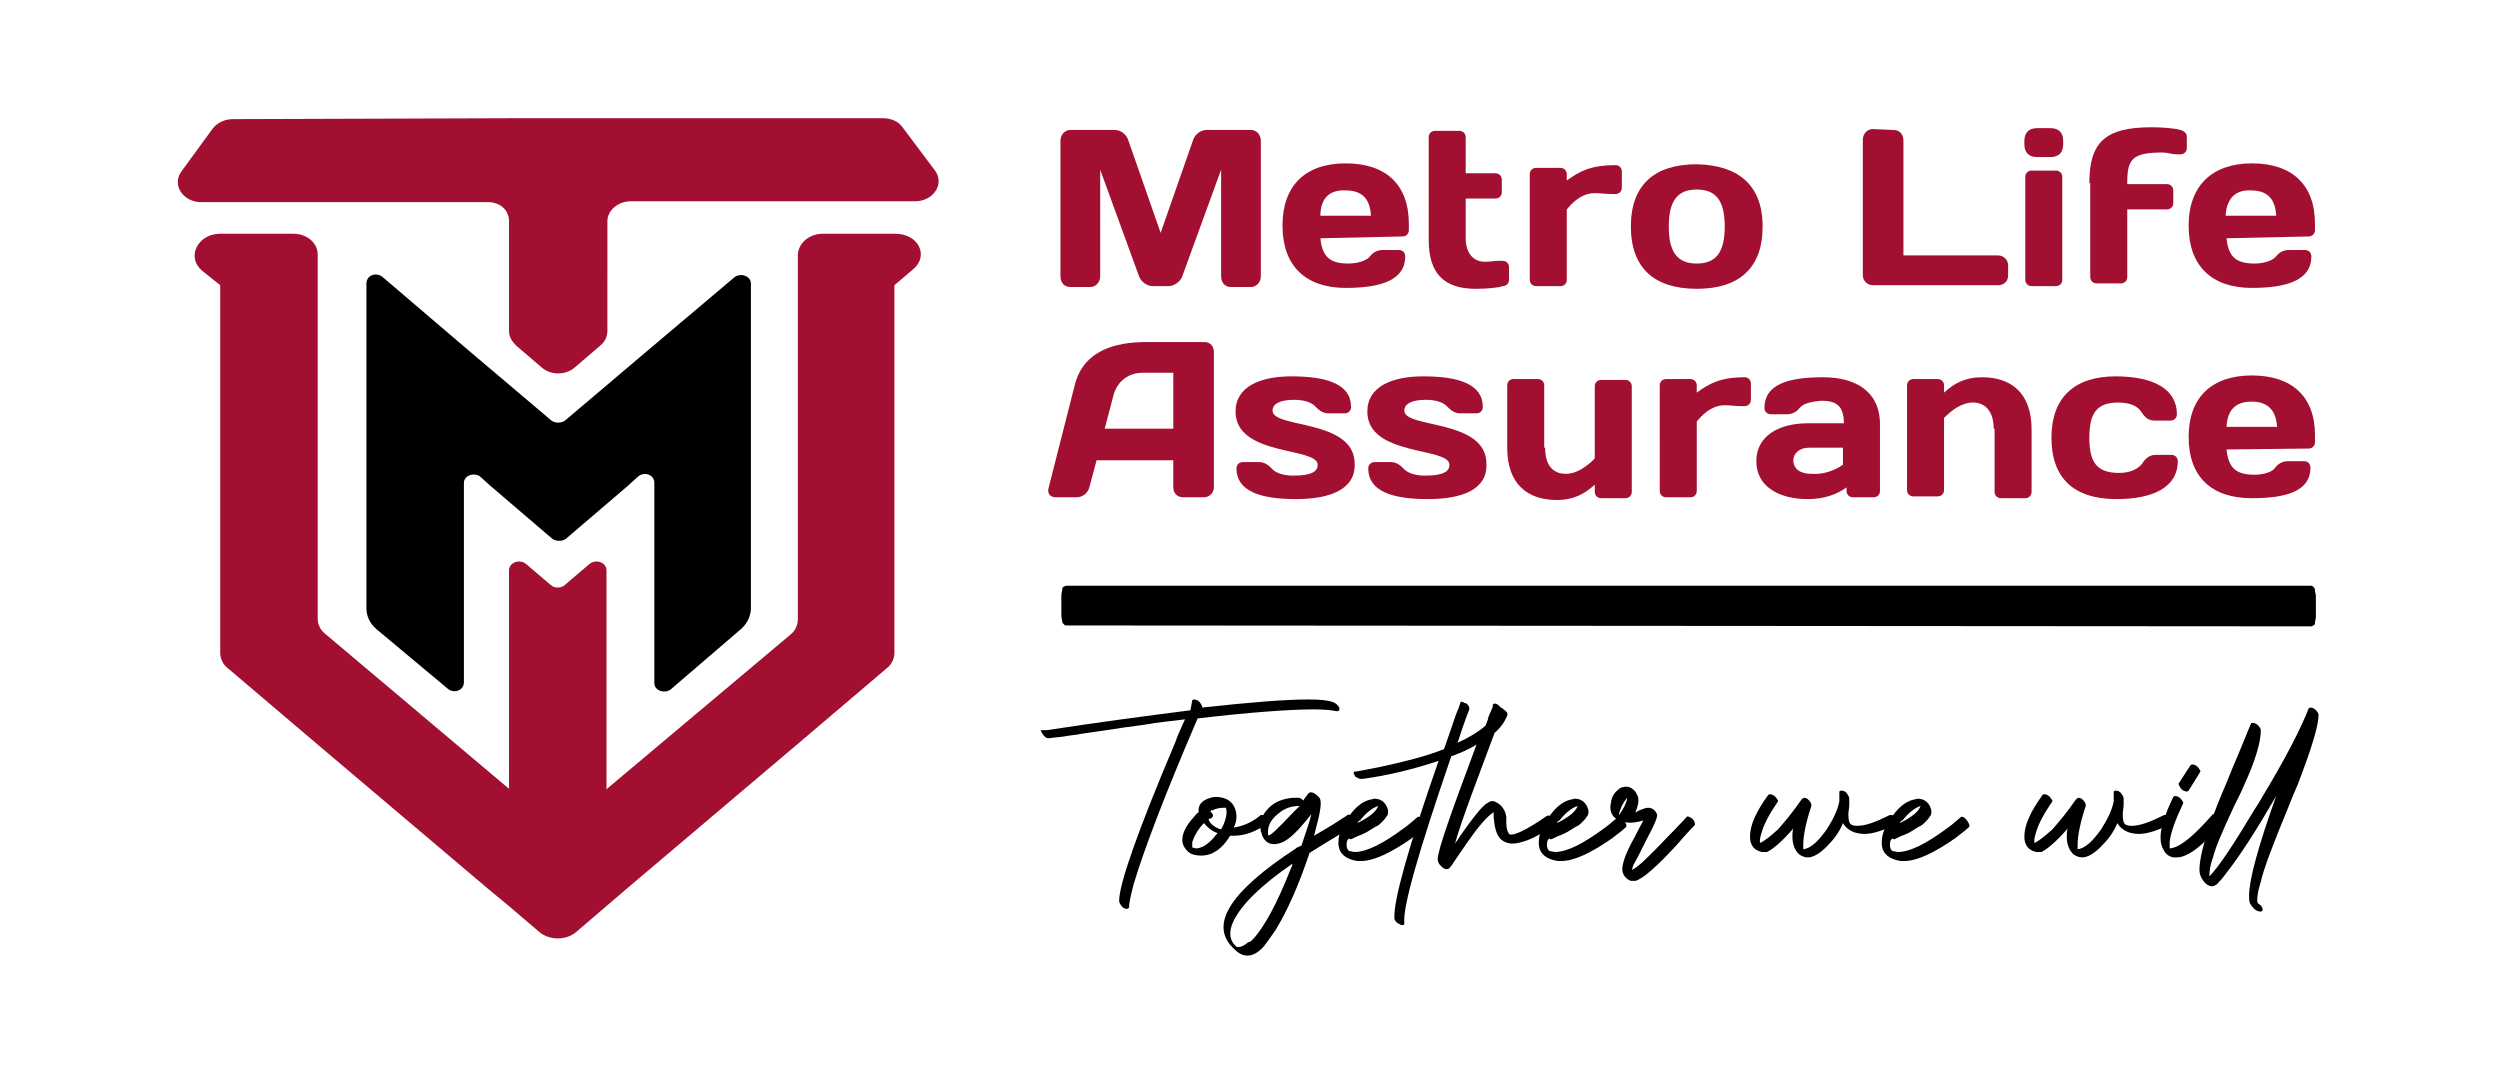 <?xml version="1.0" encoding="utf-8"?>
<!-- Generator: Adobe Illustrator 21.0.0, SVG Export Plug-In . SVG Version: 6.00 Build 0)  -->
<svg version="1.1" id="Layer_1" xmlns="http://www.w3.org/2000/svg" xmlns:xlink="http://www.w3.org/1999/xlink" x="0px" y="0px"
	 viewBox="0 0 277 119.5" style="enable-background:new 0 0 277 119.5;" xml:space="preserve">
<style type="text/css">
	.st0{clip-path:url(#SVGID_2_);fill:#A20F30;}
	.st1{clip-path:url(#SVGID_4_);}
	.st2{clip-path:url(#SVGID_6_);fill:#A20F30;}
	.st3{clip-path:url(#SVGID_8_);fill:#A20F30;}
	.st4{clip-path:url(#SVGID_10_);fill:#A20F30;}
	.st5{clip-path:url(#SVGID_12_);fill:#A20F30;}
	.st6{clip-path:url(#SVGID_14_);fill:#A20F30;}
	.st7{clip-path:url(#SVGID_16_);fill:#A20F30;}
	.st8{clip-path:url(#SVGID_18_);fill:#A20F30;}
	.st9{clip-path:url(#SVGID_20_);fill:#A20F30;}
	.st10{clip-path:url(#SVGID_22_);fill:#A20F30;}
	.st11{clip-path:url(#SVGID_24_);fill:#A20F30;}
	.st12{clip-path:url(#SVGID_26_);fill:#A20F30;}
	.st13{clip-path:url(#SVGID_28_);fill:#A20F30;}
	.st14{clip-path:url(#SVGID_30_);fill:#A20F30;}
	.st15{clip-path:url(#SVGID_32_);fill:#A20F30;}
	.st16{clip-path:url(#SVGID_34_);fill:#A20F30;}
	.st17{clip-path:url(#SVGID_36_);fill:#A20F30;}
	.st18{clip-path:url(#SVGID_38_);fill:#A20F30;}
	.st19{clip-path:url(#SVGID_40_);fill:#A20F30;}
	.st20{clip-path:url(#SVGID_42_);fill:#A20F30;}
	.st21{clip-path:url(#SVGID_44_);fill:#A20F30;}
	.st22{clip-path:url(#SVGID_46_);}
	.st23{clip-path:url(#SVGID_48_);}
	.st24{clip-path:url(#SVGID_50_);}
	.st25{clip-path:url(#SVGID_52_);}
	.st26{clip-path:url(#SVGID_54_);}
	.st27{clip-path:url(#SVGID_56_);}
	.st28{clip-path:url(#SVGID_58_);}
	.st29{clip-path:url(#SVGID_60_);}
	.st30{clip-path:url(#SVGID_62_);}
	.st31{clip-path:url(#SVGID_64_);}
	.st32{clip-path:url(#SVGID_66_);}
	.st33{clip-path:url(#SVGID_68_);}
	.st34{clip-path:url(#SVGID_70_);}
</style>
<g>
	<g>
		<defs>
			<rect id="SVGID_1_" width="277" height="119.5"/>
		</defs>
		<clipPath id="SVGID_2_">
			<use xlink:href="#SVGID_1_"  style="overflow:visible;"/>
		</clipPath>
		<path class="st0" d="M56.4,63.2v24.2c0,0.3,0.1,0.5,0.3,0.7l4.3,3.6c0.4,0.4,1.2,0.4,1.6,0l4.3-3.6c0.2-0.2,0.3-0.4,0.3-0.7V63.2
			c0-0.9-1.2-1.3-1.9-0.7l-2.7,2.3c-0.4,0.4-1.2,0.4-1.6,0l-2.7-2.3C57.6,61.9,56.4,62.3,56.4,63.2"/>
	</g>
	<g>
		<defs>
			<rect id="SVGID_3_" width="277" height="119.5"/>
		</defs>
		<clipPath id="SVGID_4_">
			<use xlink:href="#SVGID_3_"  style="overflow:visible;"/>
		</clipPath>
		<path class="st1" d="M82.1,69.7c0.7-0.6,1.1-1.5,1.1-2.3V42.2V31.4c0-0.8-1.1-1.2-1.8-0.7l-9,7.6l-9.8,8.3c-0.4,0.3-1.1,0.3-1.5,0
			l-9.8-8.3l-8.9-7.6c-0.7-0.6-1.8-0.2-1.8,0.7v10.8v25.2c0,0.9,0.4,1.7,1.1,2.3l7.9,6.6c0.7,0.6,1.8,0.2,1.8-0.7V53.5
			c0-0.8,1.1-1.2,1.8-0.7l1.1,1l6.9,5.9c0.4,0.3,1.1,0.3,1.5,0l6.9-5.9l1.1-1c0.7-0.6,1.8-0.2,1.8,0.7v22.2c0,0.8,1.1,1.2,1.8,0.7
			L82.1,69.7z"/>
	</g>
	<g>
		<defs>
			<rect id="SVGID_5_" width="277" height="119.5"/>
		</defs>
		<clipPath id="SVGID_6_">
			<use xlink:href="#SVGID_5_"  style="overflow:visible;"/>
		</clipPath>
		<path class="st2" d="M99.2,25.9h-8c-1.6,0-2.8,1.1-2.8,2.4v40.3c0,0.7-0.3,1.3-0.8,1.7L63.8,90.3c-1.1,1-2.9,1-4,0l-3.4-2.9
			L36,70.2c-0.5-0.4-0.8-1-0.8-1.7V32.7v-4.5c0-1.3-1.2-2.3-2.7-2.3h-0.3h-7.8c-2.5,0-3.8,2.6-2,4.1l2,1.6h0v1.1v27.6v12
			c0,0.7,0.3,1.3,0.8,1.7l10,8.5l18.9,16l2.3,1.9l3.4,2.9c1.1,0.9,2.9,0.9,4,0l5.6-4.8l18.9-16l10-8.5c0.5-0.4,0.8-1,0.8-1.7v-12
			V31.6l0,0l2-1.7C103,28.4,101.8,25.9,99.2,25.9z"/>
	</g>
	<g>
		<defs>
			<rect id="SVGID_7_" width="277" height="119.5"/>
		</defs>
		<clipPath id="SVGID_8_">
			<use xlink:href="#SVGID_7_"  style="overflow:visible;"/>
		</clipPath>
		<path class="st3" d="M56.4,24.5v12.2c0,0.6,0.3,1.1,0.8,1.6l2.8,2.4c1,0.9,2.7,0.9,3.7,0l2.8-2.4c0.5-0.4,0.8-1,0.8-1.6V24.5
			c0-1.2,1.2-2.2,2.6-2.2h31.5c2,0,3.3-1.9,2.2-3.4l-3.6-4.8c-0.5-0.7-1.3-1-2.2-1H56.4l-30.6,0.1c-0.9,0-1.7,0.4-2.2,1l-3.5,4.8
			c-1.1,1.5,0.2,3.4,2.2,3.4h2.1h29.4C55.3,22.3,56.4,23.2,56.4,24.5"/>
	</g>
	<g>
		<defs>
			<rect id="SVGID_9_" width="277" height="119.5"/>
		</defs>
		<clipPath id="SVGID_10_">
			<use xlink:href="#SVGID_9_"  style="overflow:visible;"/>
		</clipPath>
		<path class="st4" d="M127.7,31.7c-0.6,0-1.3-0.5-1.5-1.1l-4.3-11.8v11.8c0,0.7-0.5,1.2-1.1,1.2h-2.2c-0.7,0-1.1-0.5-1.1-1.2v-15
			c0-0.7,0.5-1.2,1.1-1.2h4.9c0.7,0,1.3,0.5,1.5,1.1l3.6,10.3l3.6-10.3c0.2-0.6,0.8-1.1,1.5-1.1h4.9c0.6,0,1.1,0.5,1.1,1.2v15
			c0,0.7-0.5,1.2-1.1,1.2h-2.2c-0.7,0-1.1-0.5-1.1-1.2V18.8L131,30.6c-0.2,0.6-0.9,1.1-1.5,1.1H127.7z"/>
	</g>
	<g>
		<defs>
			<rect id="SVGID_11_" width="277" height="119.5"/>
		</defs>
		<clipPath id="SVGID_12_">
			<use xlink:href="#SVGID_11_"  style="overflow:visible;"/>
		</clipPath>
		<path class="st5" d="M146.3,26.4c0.2,2,1,2.8,3.1,2.8c1,0,2-0.3,2.4-0.8c0.3-0.4,0.8-0.7,1.4-0.7h1.8c0.4,0,0.7,0.3,0.7,0.7
			c0,2.6-2.6,3.5-6.6,3.5c-4.4,0-7-2.4-7-6.9s2.6-6.9,7-6.9s7,2.3,7,6.7v0.7c0,0.4-0.3,0.7-0.7,0.7L146.3,26.4L146.3,26.4z
			 M146.3,23.9h5.6c-0.1-1.9-1-2.8-2.8-2.8C147.3,21,146.3,22,146.3,23.9"/>
	</g>
	<g>
		<defs>
			<rect id="SVGID_13_" width="277" height="119.5"/>
		</defs>
		<clipPath id="SVGID_14_">
			<use xlink:href="#SVGID_13_"  style="overflow:visible;"/>
		</clipPath>
		<path class="st6" d="M163.5,32c-3.5,0-5.2-1.7-5.2-5.4V15.2c0-0.4,0.3-0.7,0.7-0.7h2.7c0.4,0,0.7,0.3,0.7,0.7v4h3.3
			c0.4,0,0.7,0.3,0.7,0.7v1.4c0,0.4-0.3,0.7-0.7,0.7h-3.3v4.4c0,1.7,0.9,2.6,2.1,2.6c0.7,0,1.1-0.1,1.6-0.1h0.4
			c0.4,0,0.7,0.3,0.7,0.7V31c0,0.4-0.3,0.7-0.7,0.7C166,31.9,164.6,32,163.5,32"/>
	</g>
	<g>
		<defs>
			<rect id="SVGID_15_" width="277" height="119.5"/>
		</defs>
		<clipPath id="SVGID_16_">
			<use xlink:href="#SVGID_15_"  style="overflow:visible;"/>
		</clipPath>
		<path class="st7" d="M179.7,20.8c0,0.4-0.3,0.7-0.7,0.7h-0.4c-0.6,0-1.2-0.1-1.9-0.1c-1.2,0-2.2,0.7-3.1,1.8V31
			c0,0.4-0.3,0.7-0.7,0.7h-2.7c-0.4,0-0.7-0.3-0.7-0.7V19.3c0-0.4,0.3-0.7,0.7-0.7h2.7c0.4,0,0.7,0.3,0.7,0.7V20
			c1.4-1,2.6-1.7,5.4-1.7c0.4,0,0.7,0.3,0.7,0.7V20.8z"/>
	</g>
	<g>
		<defs>
			<rect id="SVGID_17_" width="277" height="119.5"/>
		</defs>
		<clipPath id="SVGID_18_">
			<use xlink:href="#SVGID_17_"  style="overflow:visible;"/>
		</clipPath>
		<path class="st8" d="M195.3,25.1c0,4.6-2.6,6.9-7.3,6.9c-4.7,0-7.3-2.3-7.3-6.9c0-4.6,2.6-6.9,7.3-6.9
			C192.7,18.3,195.3,20.6,195.3,25.1 M191.1,25.1c0-2.9-1-4.1-3.1-4.1c-2.1,0-3.1,1.2-3.1,4.1c0,2.9,1,4.1,3.1,4.1
			C190.1,29.2,191.1,28,191.1,25.1"/>
	</g>
	<g>
		<defs>
			<rect id="SVGID_19_" width="277" height="119.5"/>
		</defs>
		<clipPath id="SVGID_20_">
			<use xlink:href="#SVGID_19_"  style="overflow:visible;"/>
		</clipPath>
		<path class="st9" d="M209.8,14.4c0.7,0,1.1,0.5,1.1,1.2v12.7h10.5c0.6,0,1.1,0.5,1.1,1.1v1.1c0,0.7-0.5,1.1-1.1,1.1h-13.9
			c-0.6,0-1.1-0.5-1.1-1.1v-15c0-0.7,0.5-1.2,1.1-1.2L209.8,14.4L209.8,14.4z"/>
	</g>
	<g>
		<defs>
			<rect id="SVGID_21_" width="277" height="119.5"/>
		</defs>
		<clipPath id="SVGID_22_">
			<use xlink:href="#SVGID_21_"  style="overflow:visible;"/>
		</clipPath>
		<path class="st10" d="M224.3,15.6c0-0.9,0.5-1.4,1.4-1.4h1.5c0.9,0,1.4,0.5,1.4,1.4V16c0,0.9-0.5,1.4-1.4,1.4h-1.5
			c-0.9,0-1.4-0.5-1.4-1.4V15.6z M225.1,31.7c-0.4,0-0.7-0.3-0.7-0.7V19.6c0-0.4,0.3-0.7,0.7-0.7h2.7c0.4,0,0.7,0.3,0.7,0.7V31
			c0,0.4-0.3,0.7-0.7,0.7L225.1,31.7L225.1,31.7z"/>
	</g>
	<g>
		<defs>
			<rect id="SVGID_23_" width="277" height="119.5"/>
		</defs>
		<clipPath id="SVGID_24_">
			<use xlink:href="#SVGID_23_"  style="overflow:visible;"/>
		</clipPath>
		<path class="st11" d="M231.5,20.3c0-4.5,1.7-6.2,6.9-6.2c1.1,0,2.5,0.1,3.2,0.3c0.4,0.1,0.7,0.4,0.7,0.7v1.3
			c0,0.4-0.3,0.7-0.7,0.7h-0.4c-0.6,0-1-0.2-1.6-0.2c-3.3,0-3.9,0.7-3.9,3.3v0.2h4.4c0.4,0,0.7,0.3,0.7,0.7v1.4
			c0,0.4-0.3,0.7-0.7,0.7h-4.4v7.5c0,0.4-0.3,0.7-0.7,0.7h-2.7c-0.4,0-0.7-0.3-0.7-0.7V20.3z"/>
	</g>
	<g>
		<defs>
			<rect id="SVGID_25_" width="277" height="119.5"/>
		</defs>
		<clipPath id="SVGID_26_">
			<use xlink:href="#SVGID_25_"  style="overflow:visible;"/>
		</clipPath>
		<path class="st12" d="M246.7,26.4c0.2,2,1,2.8,3.1,2.8c1,0,2-0.3,2.4-0.8c0.3-0.4,0.8-0.7,1.4-0.7h1.8c0.4,0,0.7,0.3,0.7,0.7
			c0,2.6-2.6,3.5-6.6,3.5c-4.4,0-7-2.4-7-6.9s2.7-6.9,7-6.9c4.4,0,7,2.3,7,6.7v0.7c0,0.4-0.3,0.7-0.7,0.7L246.7,26.4L246.7,26.4z
			 M246.6,23.9h5.6c-0.1-1.9-1-2.8-2.8-2.8C247.7,21,246.7,22,246.6,23.9"/>
	</g>
	<g>
		<defs>
			<rect id="SVGID_27_" width="277" height="119.5"/>
		</defs>
		<clipPath id="SVGID_28_">
			<use xlink:href="#SVGID_27_"  style="overflow:visible;"/>
		</clipPath>
		<path class="st13" d="M119.1,42.6c1-3.8,4.5-4.7,7.9-4.7h6.5c0.6,0,1,0.5,1,1.1v15c0,0.6-0.5,1.1-1.1,1.1h-2.3
			c-0.7,0-1.1-0.5-1.1-1.1v-3h-8.5l-0.8,3c-0.2,0.7-0.8,1.1-1.4,1.1h-2.3c-0.7,0-1-0.5-0.8-1.1L119.1,42.6z M122.4,47.5h7.6v-6.2
			h-3.4c-1.6,0-2.8,1-3.2,2.4L122.4,47.5z"/>
	</g>
	<g>
		<defs>
			<rect id="SVGID_29_" width="277" height="119.5"/>
		</defs>
		<clipPath id="SVGID_30_">
			<use xlink:href="#SVGID_29_"  style="overflow:visible;"/>
		</clipPath>
		<path class="st14" d="M143.6,55.3c-4,0-6.6-0.9-6.6-3.4c0-0.4,0.3-0.7,0.7-0.7h1.8c0.6,0,1,0.3,1.4,0.7c0.4,0.5,1.3,0.8,2.4,0.8
			c2.1,0,2.7-0.5,2.7-1.2c0-2-9.1-0.9-9.1-5.9c0-2.8,2.8-3.9,6.2-3.9c4,0,6.6,0.9,6.6,3.4c0,0.4-0.3,0.7-0.7,0.7h-1.8
			c-0.6,0-1-0.3-1.4-0.7c-0.4-0.5-1.3-0.8-2.4-0.8c-1.7,0-2.4,0.5-2.4,1.2c0,2,9.1,0.9,9.1,5.9C150.2,54.2,147.4,55.3,143.6,55.3"/>
	</g>
	<g>
		<defs>
			<rect id="SVGID_31_" width="277" height="119.5"/>
		</defs>
		<clipPath id="SVGID_32_">
			<use xlink:href="#SVGID_31_"  style="overflow:visible;"/>
		</clipPath>
		<path class="st15" d="M158.2,55.3c-4,0-6.6-0.9-6.6-3.4c0-0.4,0.3-0.7,0.7-0.7h1.8c0.6,0,1,0.3,1.4,0.7c0.4,0.5,1.3,0.8,2.4,0.8
			c2.1,0,2.7-0.5,2.7-1.2c0-2-9.1-0.9-9.1-5.9c0-2.8,2.8-3.9,6.2-3.9c4,0,6.6,0.9,6.6,3.4c0,0.4-0.3,0.7-0.7,0.7h-1.8
			c-0.6,0-1-0.3-1.4-0.7c-0.4-0.5-1.3-0.8-2.4-0.8c-1.7,0-2.4,0.5-2.4,1.2c0,2,9.1,0.9,9.1,5.9C164.8,54.2,162.1,55.3,158.2,55.3"/>
	</g>
	<g>
		<defs>
			<rect id="SVGID_33_" width="277" height="119.5"/>
		</defs>
		<clipPath id="SVGID_34_">
			<use xlink:href="#SVGID_33_"  style="overflow:visible;"/>
		</clipPath>
		<path class="st16" d="M171.2,49.6c0,2,0.9,2.9,2.3,2.9c1.2,0,2.3-0.8,3.2-1.7v-8c0-0.4,0.3-0.7,0.7-0.7h2.7c0.4,0,0.7,0.3,0.7,0.7
			v11.7c0,0.4-0.3,0.7-0.7,0.7h-2.7c-0.4,0-0.7-0.3-0.7-0.7v-0.8c-1.1,1-2.3,1.7-4.2,1.7c-3.2,0-5.5-1.7-5.5-5.8v-6.9
			c0-0.4,0.3-0.7,0.7-0.7h2.7c0.4,0,0.7,0.3,0.7,0.7V49.6z"/>
	</g>
	<g>
		<defs>
			<rect id="SVGID_35_" width="277" height="119.5"/>
		</defs>
		<clipPath id="SVGID_36_">
			<use xlink:href="#SVGID_35_"  style="overflow:visible;"/>
		</clipPath>
		<path class="st17" d="M194,44.3c0,0.4-0.3,0.7-0.7,0.7h-0.4c-0.6,0-1.2-0.1-1.8-0.1c-1.2,0-2.2,0.7-3.1,1.8v7.7
			c0,0.4-0.3,0.7-0.7,0.7h-2.7c-0.4,0-0.7-0.3-0.7-0.7V42.7c0-0.4,0.3-0.7,0.7-0.7h2.7c0.4,0,0.7,0.3,0.7,0.7v0.8
			c1.4-1,2.6-1.7,5.3-1.7c0.4,0,0.7,0.3,0.7,0.7L194,44.3L194,44.3z"/>
	</g>
	<g>
		<defs>
			<rect id="SVGID_37_" width="277" height="119.5"/>
		</defs>
		<clipPath id="SVGID_38_">
			<use xlink:href="#SVGID_37_"  style="overflow:visible;"/>
		</clipPath>
		<path class="st18" d="M199.4,45.2c-0.3,0.4-0.8,0.7-1.4,0.7h-1.8c-0.4,0-0.7-0.3-0.7-0.7c0-2.6,2.6-3.4,6.5-3.4
			c3.5,0,6.3,1.5,6.3,5.2v7.4c0,0.4-0.3,0.7-0.7,0.7h-2.3c-0.4,0-0.7-0.3-0.7-0.7V54c-1.1,0.8-2.5,1.3-4.3,1.3
			c-3.2,0-5.7-1.4-5.7-4.2c0-2.8,2.5-4.2,5.7-4.2h4c0-1.9-0.8-2.5-2.5-2.5C200.7,44.5,199.8,44.7,199.4,45.2 M204.2,51.5v-1.9h-3.7
			c-1.2,0-1.8,0.7-1.8,1.4c0,0.9,0.7,1.5,2,1.5C202.1,52.6,203.3,52.1,204.2,51.5"/>
	</g>
	<g>
		<defs>
			<rect id="SVGID_39_" width="277" height="119.5"/>
		</defs>
		<clipPath id="SVGID_40_">
			<use xlink:href="#SVGID_39_"  style="overflow:visible;"/>
		</clipPath>
		<path class="st19" d="M220.9,47.5c0-2-1-2.9-2.3-2.9c-1.2,0-2.3,0.8-3.2,1.7v8c0,0.4-0.3,0.7-0.7,0.7H212c-0.4,0-0.7-0.3-0.7-0.7
			V42.7c0-0.4,0.3-0.7,0.7-0.7h2.7c0.4,0,0.7,0.3,0.7,0.7v0.8c1.1-1,2.3-1.7,4.2-1.7c3.2,0,5.5,1.7,5.5,5.8v6.9
			c0,0.4-0.3,0.7-0.7,0.7h-2.7c-0.4,0-0.7-0.3-0.7-0.7V47.5z"/>
	</g>
	<g>
		<defs>
			<rect id="SVGID_41_" width="277" height="119.5"/>
		</defs>
		<clipPath id="SVGID_42_">
			<use xlink:href="#SVGID_41_"  style="overflow:visible;"/>
		</clipPath>
		<path class="st20" d="M231.5,48.5c0,2.7,0.8,3.9,3.3,3.9c1.3,0,2.2-0.5,2.6-1.1c0.3-0.5,0.8-0.9,1.4-0.9h1.8
			c0.4,0,0.7,0.3,0.7,0.7c0,2.8-2.6,4.2-6.8,4.2c-4.7,0-7.2-2.3-7.2-6.8s2.6-6.8,7.1-6.8c4.2,0,6.8,1.4,6.8,4.2
			c0,0.4-0.3,0.7-0.7,0.7h-1.8c-0.6,0-1-0.3-1.4-0.9c-0.4-0.7-1.3-1.1-2.6-1.1C232.3,44.6,231.5,45.8,231.5,48.5"/>
	</g>
	<g>
		<defs>
			<rect id="SVGID_43_" width="277" height="119.5"/>
		</defs>
		<clipPath id="SVGID_44_">
			<use xlink:href="#SVGID_43_"  style="overflow:visible;"/>
		</clipPath>
		<path class="st21" d="M246.7,49.8c0.2,2,1,2.8,3.1,2.8c1,0,2-0.3,2.3-0.8c0.3-0.4,0.8-0.7,1.4-0.7h1.8c0.4,0,0.7,0.3,0.7,0.7
			c0,2.6-2.6,3.4-6.5,3.4c-4.4,0-7-2.3-7-6.8c0-4.4,2.6-6.8,7-6.8c4.4,0,7,2.3,7,6.6V49c0,0.4-0.3,0.7-0.7,0.7L246.7,49.8
			L246.7,49.8z M246.7,47.3h5.6c-0.1-1.8-1-2.8-2.8-2.8C247.7,44.5,246.8,45.4,246.7,47.3"/>
	</g>
	<g>
		<defs>
			<rect id="SVGID_45_" width="277" height="119.5"/>
		</defs>
		<clipPath id="SVGID_46_">
			<use xlink:href="#SVGID_45_"  style="overflow:visible;"/>
		</clipPath>
		<path class="st22" d="M118.2,69.3c-0.1,0-0.2,0-0.3-0.1c-0.1-0.1-0.2-0.2-0.2-0.3c0-0.2-0.1-0.4-0.1-0.7c0-0.3,0-0.7,0-1.1
			c0-0.4,0-0.8,0-1.1c0-0.3,0.1-0.5,0.1-0.7c0-0.2,0.1-0.3,0.2-0.3c0.1-0.1,0.2-0.1,0.3-0.1H256c0.1,0,0.2,0,0.3,0.1
			c0.1,0.1,0.2,0.2,0.2,0.4s0.1,0.4,0.1,0.7c0,0.3,0,0.7,0,1.1c0,0.4,0,0.8,0,1.1c0,0.3-0.1,0.5-0.1,0.7c0,0.2-0.1,0.3-0.2,0.3
			c-0.1,0.1-0.2,0.1-0.3,0.1L118.2,69.3L118.2,69.3z"/>
	</g>
	<g>
		<defs>
			<rect id="SVGID_47_" width="277" height="119.5"/>
		</defs>
		<clipPath id="SVGID_48_">
			<use xlink:href="#SVGID_47_"  style="overflow:visible;"/>
		</clipPath>
		<path class="st23" d="M132.1,77.6c0,0,0.1-0.1,0.2-0.1c0.2,0,0.5,0.1,0.7,0.4c0.1,0.2,0.2,0.3,0.2,0.4c0,0,0,0.1,0,0.1v0
			c5.4-0.6,9.3-0.9,11.8-0.9c1.3,0,2.2,0.1,2.7,0.3c0.3,0.1,0.5,0.3,0.7,0.6c0,0.1,0,0.2,0,0.2c0,0.1-0.1,0.2-0.2,0.2
			c0,0-0.1,0-0.1,0c-0.5-0.1-1.3-0.2-2.5-0.2c-2.6,0-6.9,0.3-12.9,1c-3.7,8.6-6,14.7-7.1,18.4c-0.3,1.2-0.5,2-0.5,2.5v0v0
			c0,0.1-0.1,0.2-0.2,0.2c-0.3,0-0.5-0.1-0.7-0.4c-0.1-0.2-0.2-0.3-0.2-0.5c0-1.8,2-7.6,6.2-17.5c0.3-0.9,0.7-1.7,1.1-2.6
			c-1.4,0.2-2.9,0.3-4.5,0.6c-1.6,0.2-2.9,0.4-4.2,0.6c-1.2,0.2-2.3,0.3-3.3,0.5c-1,0.1-1.8,0.3-2.3,0.3l-0.8,0.1h0
			c-0.3,0-0.5-0.2-0.7-0.5c-0.1-0.1-0.1-0.3-0.2-0.3c0-0.1,0.1-0.1,0.2-0.1l0.5,0c5.9-0.9,11.2-1.6,15.9-2.2L132.1,77.6z"/>
	</g>
	<g>
		<defs>
			<rect id="SVGID_49_" width="277" height="119.5"/>
		</defs>
		<clipPath id="SVGID_50_">
			<use xlink:href="#SVGID_49_"  style="overflow:visible;"/>
		</clipPath>
		<path class="st24" d="M132.8,90C132.8,90,132.8,89.9,132.8,90v-0.2c0-0.6,0.3-1,1-1.3c0.3-0.1,0.6-0.2,0.9-0.2
			c0.7,0,1.3,0.2,1.7,0.6c0.4,0.4,0.6,1,0.6,1.6c0,0.4-0.1,0.8-0.3,1.2c1.2-0.2,2.2-0.7,3-1.4c0,0,0.1,0,0.1,0
			c0.2,0,0.4,0.1,0.7,0.4c0.1,0.1,0.2,0.3,0.2,0.3c0,0,0,0.1-0.1,0.1c-1.3,1-2.6,1.5-3.9,1.5c-0.2,0-0.3,0-0.4,0
			c-0.9,1.5-2,2.2-3.2,2.2c-0.5,0-1-0.1-1.3-0.3c0,0,0,0,0,0c-0.5-0.4-0.8-0.9-0.8-1.4c0-0.8,0.4-1.6,1.3-2.6
			C132.4,90.4,132.6,90.1,132.8,90 M133.4,91.2c-0.7,0.7-1.1,1.5-1.3,2.1c0,0.1,0,0.2,0,0.3c0,0.2,0,0.3,0,0.3
			c0.1,0,0.3,0.1,0.4,0.1c0.6,0,1.3-0.4,2-1.2c0.1-0.2,0.3-0.3,0.4-0.5C134.3,92.1,133.8,91.7,133.4,91.2 M134.1,89.9
			c0.2,0.2,0.3,0.3,0.3,0.5c0,0.1-0.1,0.2-0.3,0.3c-0.1,0-0.2,0.1-0.2,0.1c0.2,0.5,0.7,0.9,1.4,1.1c0.4-0.7,0.6-1.4,0.6-1.9
			c0-0.2,0-0.4-0.1-0.5c0,0-0.1,0-0.2,0c-0.5,0-0.9,0.1-1.3,0.3C134.2,89.7,134.2,89.8,134.1,89.9"/>
	</g>
	<g>
		<defs>
			<rect id="SVGID_51_" width="277" height="119.5"/>
		</defs>
		<clipPath id="SVGID_52_">
			<use xlink:href="#SVGID_51_"  style="overflow:visible;"/>
		</clipPath>
		<path class="st25" d="M143.9,88.4c0.2,0,0.3,0.1,0.5,0.3c0.1-0.2,0.3-0.4,0.5-0.7c0.2-0.3,0.5-0.3,1,0.1c0.1,0.1,0.2,0.2,0.3,0.3
			c0.3,0.4,0.1,1.6-0.5,3.8c0,0.1-0.1,0.3-0.1,0.4c1-0.6,1.9-1.1,2.8-1.7c0.4-0.3,0.7-0.4,0.9-0.6c0.2-0.1,0.4,0,0.7,0.2l0.1,0.1
			c0.3,0.3,0.3,0.4,0.3,0.6l0,0c-0.2,0.1-0.5,0.3-0.9,0.6c-1.8,1.1-3.3,2-4.4,2.7c-1.2,3.6-2.5,6.5-3.8,8.6
			c-0.5,0.7-0.9,1.3-1.3,1.8c-1.1,1.2-2.2,1.3-3.2,0.3c-2.9-2.6-0.7-6.3,6.8-11.2c0.1-0.1,0.3-0.2,0.6-0.3c0.5-1.5,0.9-2.6,1.1-3.5
			c-1.4,1.8-2.5,2.9-3.4,3.2s-1.6,0.1-2-0.7c-0.1-0.2-0.1-0.4-0.2-0.6c-0.2-1,0.1-1.8,0.9-2.6c0.7-0.7,1.6-1,2.6-1.1
			C143.4,88.4,143.7,88.4,143.9,88.4 M138.8,104.1c1.3-1.4,2.7-4,4.2-7.8c0.1-0.2,0.2-0.4,0.2-0.6c-3.5,2.4-5.6,4.5-6.5,6.3
			c-0.6,1.2-0.5,2.2,0.3,2.9l0,0c0.3,0.1,0.7,0,1.3-0.5C138.5,104.4,138.7,104.2,138.8,104.1 M144,89.3c-0.8,0-1.6,0.2-2.3,0.8
			c-0.8,0.6-1.2,1.3-1.2,2c0,0.1,0,0.3,0,0.4c0.1,0.3,1-0.6,2.9-2.6C143.7,89.6,143.9,89.4,144,89.3"/>
	</g>
	<g>
		<defs>
			<rect id="SVGID_53_" width="277" height="119.5"/>
		</defs>
		<clipPath id="SVGID_54_">
			<use xlink:href="#SVGID_53_"  style="overflow:visible;"/>
		</clipPath>
		<path class="st26" d="M149.5,92.9c-0.2,0.1-0.3,0.3-0.3,0.7c0,0.3,0.1,0.6,0.3,0.7c0.2,0,0.4,0.1,0.6,0.1c1.3,0,3.1-0.9,5.4-2.6
			c0.6-0.4,1.1-0.9,1.6-1.3c0,0,0.1,0,0.1,0c0.2,0,0.4,0.2,0.6,0.5c0.1,0.2,0.2,0.3,0.2,0.4c0,0,0,0.1,0,0.2
			c-0.3,0.3-0.8,0.7-1.6,1.3c-2.3,1.6-4.2,2.5-5.6,2.5c-0.2,0-0.3,0-0.4,0c-1.3-0.2-2-0.8-2.1-1.8c0-0.1,0-0.2,0-0.3
			c0-0.9,0.4-1.9,1.2-2.9c0.7-1,1.5-1.6,2.3-1.8c0.2,0,0.3-0.1,0.5-0.1h0c0.5,0,0.9,0.2,1.2,0.6c0.2,0.3,0.3,0.6,0.3,0.8
			c0,0.2,0,0.4-0.2,0.6c-0.1,0.2-0.3,0.4-0.5,0.6c-0.2,0.2-0.4,0.4-0.7,0.5c-0.3,0.2-0.5,0.3-0.8,0.5c-0.3,0.2-0.6,0.3-0.8,0.4
			c-0.3,0.1-0.5,0.2-0.7,0.3c-0.2,0.1-0.4,0.2-0.5,0.2L149.5,92.9z M150.4,91.2c1.4-0.7,2.1-1.3,2.3-1.9c-0.6,0.2-1.3,0.7-2,1.6
			C150.6,90.9,150.5,91,150.4,91.2"/>
	</g>
	<g>
		<defs>
			<rect id="SVGID_55_" width="277" height="119.5"/>
		</defs>
		<clipPath id="SVGID_56_">
			<use xlink:href="#SVGID_55_"  style="overflow:visible;"/>
		</clipPath>
		<path class="st27" d="M171.4,90.4c0.2-0.1,0.4,0,0.7,0.3c0.3,0.3,0.4,0.5,0.3,0.6c0,0,0,0,0,0c-0.1,0-0.3,0.2-0.5,0.3
			c-1.4,1-2.5,1.5-3.3,1.7c-1,0.3-1.7,0.2-2.3-0.3c-0.5-0.5-0.7-1.3-0.8-2.4c0-0.1,0-0.3,0-0.6c-0.7,0.4-1.7,1.6-2.9,3.3
			c-1,1.5-1.6,2.3-1.7,2.5c-0.1,0.2-0.3,0.3-0.3,0.4c-0.3,0.2-0.6,0.1-0.9-0.2c-0.3-0.3-0.4-0.5-0.4-0.8c0-1,1.5-5.2,4.3-12.7
			c-0.8,0.5-1.7,0.9-2.8,1.3c-3.6,10.5-5.4,16.7-5.2,18.5c0,0.2-0.1,0.2-0.3,0.2c0,0-0.1,0-0.2-0.1c-0.3-0.1-0.5-0.3-0.6-0.6
			c0,0,0-0.1,0-0.1c-0.1-1.9,1.5-7.7,4.9-17.4c-2.7,0.9-5.5,1.6-8.4,2c-0.1,0-0.2,0-0.2,0c-0.2,0-0.4-0.1-0.7-0.3c0,0,0,0,0-0.1
			c0,0,0-0.1-0.1-0.1c0,0,0-0.1,0-0.1c0,0,0-0.1,0-0.1c0,0,0,0,0-0.1l0,0c0,0,0,0,0.1,0c0.2,0,1.1-0.2,2.7-0.5
			c2.8-0.6,5.2-1.2,7.2-2c0.3-0.9,0.6-1.7,0.9-2.6s0.5-1.5,0.7-1.9l0.2-0.6c0-0.2,0.2-0.2,0.5,0c0,0,0.1,0,0.1,0
			c0.3,0.2,0.4,0.4,0.4,0.6c0,0,0,0,0,0.1c0,0-0.5,1.2-1.3,3.7c1.3-0.6,2.3-1.2,3.1-1.9c0.1-0.3,0.3-0.7,0.3-0.9
			c0.1-0.3,0.2-0.5,0.3-0.7c0.1-0.2,0.1-0.3,0.2-0.5l0-0.2c0.1-0.2,0.3-0.2,0.6,0c0.1,0.1,0.2,0.2,0.3,0.3c0.1,0,0.2,0.1,0.3,0.2
			c0.3,0.2,0.5,0.4,0.4,0.7c0,0,0,0,0,0c-0.3,0.7-0.7,1.3-1.4,1.9c-2,5.4-3.6,9.5-4.4,12.3c0.1-0.2,0.3-0.4,0.6-0.9
			c1.2-1.7,2.1-2.9,2.7-3.4c0.1-0.1,0.2-0.2,0.3-0.2c0.3-0.3,0.7-0.3,1-0.1c0.6,0.3,1,0.9,1.1,1.6c0,0.1,0,0.3,0,0.6
			c0,0.6,0.1,1,0.3,1.3C167.6,92.7,169.1,92,171.4,90.4"/>
	</g>
	<g>
		<defs>
			<rect id="SVGID_57_" width="277" height="119.5"/>
		</defs>
		<clipPath id="SVGID_58_">
			<use xlink:href="#SVGID_57_"  style="overflow:visible;"/>
		</clipPath>
		<path class="st28" d="M171.7,92.9c-0.2,0.1-0.3,0.3-0.3,0.7c0,0.3,0.1,0.6,0.3,0.7c0.2,0,0.4,0.1,0.6,0.1c1.3,0,3.1-0.9,5.4-2.6
			c0.6-0.4,1.1-0.9,1.6-1.3c0,0,0.1,0,0.1,0c0.2,0,0.4,0.2,0.6,0.5c0.1,0.2,0.2,0.3,0.2,0.4c0,0,0,0.1,0,0.2
			c-0.3,0.3-0.8,0.7-1.6,1.3c-2.3,1.6-4.2,2.5-5.6,2.5c-0.2,0-0.3,0-0.4,0c-1.3-0.2-2-0.8-2.1-1.8c0-0.1,0-0.2,0-0.3
			c0-0.9,0.4-1.9,1.2-2.9c0.7-1,1.5-1.6,2.3-1.8c0.2,0,0.3-0.1,0.5-0.1h0c0.5,0,0.9,0.2,1.2,0.6c0.2,0.3,0.3,0.6,0.3,0.8
			c0,0.2,0,0.4-0.2,0.6c-0.1,0.2-0.3,0.4-0.5,0.6c-0.2,0.2-0.4,0.4-0.7,0.5c-0.3,0.2-0.5,0.3-0.8,0.5c-0.3,0.2-0.6,0.3-0.8,0.4
			c-0.3,0.1-0.5,0.2-0.7,0.3c-0.2,0.1-0.4,0.2-0.5,0.2L171.7,92.9z M172.5,91.2c1.4-0.7,2.1-1.3,2.3-1.9c-0.6,0.2-1.3,0.7-2,1.6
			C172.7,90.9,172.6,91,172.5,91.2"/>
	</g>
	<g>
		<defs>
			<rect id="SVGID_59_" width="277" height="119.5"/>
		</defs>
		<clipPath id="SVGID_60_">
			<use xlink:href="#SVGID_59_"  style="overflow:visible;"/>
		</clipPath>
		<path class="st29" d="M186.9,90.5c0.1-0.1,0.3,0,0.6,0.2c0.3,0.3,0.3,0.5,0.3,0.7c0,0,0,0,0,0c-0.1,0.1-0.8,0.8-2,2.2
			c-2.2,2.4-3.8,3.8-4.6,4c-0.2,0-0.3,0-0.5,0c-0.3-0.1-0.6-0.3-0.8-0.7c-0.4-0.6,0-2,1.3-4.3c0.1-0.2,0.2-0.4,0.4-0.8
			c0.3-0.5,0.4-0.8,0.5-0.9c-1.3,0.4-2.2,0.3-2.9-0.1c-0.7-0.4-0.9-1.1-0.7-1.9c0.1-0.7,0.4-1.1,0.9-1.5c0.2-0.1,0.3-0.2,0.5-0.2
			c0.4-0.1,0.8,0,1.2,0.4c0.2,0.2,0.3,0.5,0.4,0.7c0.1,0.5,0,1-0.3,1.7c0.1,0,0.2-0.1,0.4-0.2c0.5-0.2,0.8-0.3,1-0.3
			c0.5,0,0.8,0.3,1,0.7c0.1,0.3-0.3,1.2-1.1,2.7c-0.8,1.6-1.3,2.6-1.5,2.9c-0.1,0.2-0.1,0.4-0.2,0.6c0.7-0.3,2-1.6,4-3.7
			C186,91.5,186.7,90.7,186.9,90.5 M179.4,90.3c0.5-0.7,0.8-1.3,0.9-1.9c-0.2,0.2-0.4,0.5-0.6,0.9c-0.1,0.2-0.2,0.5-0.3,0.8
			C179.4,90.2,179.4,90.3,179.4,90.3"/>
	</g>
	<g>
		<defs>
			<rect id="SVGID_61_" width="277" height="119.5"/>
		</defs>
		<clipPath id="SVGID_62_">
			<use xlink:href="#SVGID_61_"  style="overflow:visible;"/>
		</clipPath>
		<path class="st30" d="M195.9,88.1c0,0,0.1-0.1,0.2-0.1c0.2,0,0.5,0.1,0.7,0.4c0.1,0.1,0.2,0.3,0.2,0.3c0,0,0,0.1,0,0.1
			c-0.9,1.3-1.5,2.4-1.8,3.4c-0.1,0.3-0.2,0.7-0.2,0.9c0,0.1,0,0.2,0,0.3c0.5-0.2,1.1-0.7,2-1.5c0.8-0.9,1.7-2,2.6-3.3
			c0.1-0.1,0.2-0.2,0.3-0.2c0.3,0,0.5,0.2,0.7,0.5c0.1,0.1,0.1,0.3,0.1,0.3c0,0,0,0,0,0.1c-0.6,1.8-0.9,3.3-0.9,4.3
			c0,0.2,0,0.3,0,0.5c0.8-0.1,1.6-0.8,2.6-2.2c0.7-1.1,1.2-2.1,1.4-3.1c0,0,0-0.1,0-0.1v0c0,0,0-0.1,0-0.1c0,0,0-0.1,0-0.1
			c0,0,0-0.1,0-0.2c0,0,0-0.1,0-0.2c0,0,0-0.1,0-0.2c0,0,0-0.1,0-0.1c0,0,0-0.1,0-0.1v0c0,0,0.1-0.1,0.2-0.1c0.3,0,0.5,0.1,0.7,0.4
			c0.1,0.2,0.2,0.3,0.2,0.5c0,0.1,0,0.3,0,0.6c0,0.5-0.1,0.8-0.1,1.1c0,0.7,0.1,1.1,0.4,1.2c0.2,0.1,0.4,0.1,0.6,0.1
			c0.9,0,2-0.4,3.6-1.2c0,0,0.1,0,0.1,0c0.2,0,0.5,0.1,0.7,0.4c0.1,0.1,0.2,0.3,0.2,0.3c0,0.1,0,0.1-0.1,0.2
			c-1.5,0.8-2.8,1.2-3.7,1.2c-0.5,0-0.9-0.1-1.2-0.2c-0.5-0.2-0.9-0.5-1.2-1c-0.4,1-1,1.8-1.8,2.6c-0.8,0.8-1.5,1.2-2.1,1.2
			c-0.3,0-0.6-0.1-0.9-0.3c-0.5-0.4-0.8-1.1-0.8-2c0-0.3,0-0.6,0.1-0.9c-1.3,1.5-2.3,2.3-2.9,2.6c-0.1,0-0.2,0-0.3,0
			c-0.1,0-0.2,0-0.3,0c-0.1,0-0.2-0.1-0.3-0.1c-0.1,0-0.2-0.1-0.2-0.1c-0.1,0-0.1-0.1-0.2-0.1c0,0,0,0,0,0c-0.4-0.3-0.6-0.8-0.6-1.4
			C193.9,91.4,194.6,89.9,195.9,88.1"/>
	</g>
	<g>
		<defs>
			<rect id="SVGID_63_" width="277" height="119.5"/>
		</defs>
		<clipPath id="SVGID_64_">
			<use xlink:href="#SVGID_63_"  style="overflow:visible;"/>
		</clipPath>
		<path class="st31" d="M209.7,92.9c-0.2,0.1-0.3,0.3-0.3,0.7c0,0.3,0.1,0.6,0.3,0.7c0.2,0,0.4,0.1,0.6,0.1c1.3,0,3.1-0.9,5.4-2.6
			c0.6-0.4,1.1-0.9,1.6-1.3c0,0,0.1,0,0.1,0c0.2,0,0.4,0.2,0.6,0.5c0.1,0.2,0.2,0.3,0.2,0.4c0,0,0,0.1,0,0.2
			c-0.3,0.3-0.8,0.7-1.6,1.3c-2.3,1.6-4.2,2.5-5.6,2.5c-0.2,0-0.3,0-0.4,0c-1.3-0.2-2-0.8-2.1-1.8c0-0.1,0-0.2,0-0.3
			c0-0.9,0.4-1.9,1.2-2.9c0.7-1,1.5-1.6,2.3-1.8c0.2,0,0.3-0.1,0.5-0.1h0c0.5,0,0.9,0.2,1.2,0.6c0.2,0.3,0.3,0.6,0.3,0.8
			c0,0.2,0,0.4-0.2,0.6c-0.1,0.2-0.3,0.4-0.5,0.6c-0.2,0.2-0.4,0.4-0.7,0.5c-0.3,0.2-0.5,0.3-0.8,0.5c-0.3,0.2-0.6,0.3-0.8,0.4
			c-0.3,0.1-0.5,0.2-0.7,0.3c-0.2,0.1-0.4,0.2-0.5,0.2L209.7,92.9z M210.5,91.2c1.4-0.7,2.1-1.3,2.3-1.9c-0.6,0.2-1.3,0.7-2,1.6
			C210.7,90.9,210.6,91,210.5,91.2"/>
	</g>
	<g>
		<defs>
			<rect id="SVGID_65_" width="277" height="119.5"/>
		</defs>
		<clipPath id="SVGID_66_">
			<use xlink:href="#SVGID_65_"  style="overflow:visible;"/>
		</clipPath>
		<path class="st32" d="M226.3,88.1c0,0,0.1-0.1,0.2-0.1c0.2,0,0.5,0.1,0.7,0.4c0.1,0.1,0.2,0.3,0.2,0.3c0,0,0,0.1,0,0.1
			c-0.9,1.3-1.5,2.4-1.8,3.4c-0.1,0.3-0.2,0.7-0.2,0.9c0,0.1,0,0.2,0,0.3c0.5-0.2,1.1-0.7,2-1.5c0.8-0.9,1.7-2,2.6-3.3
			c0.1-0.1,0.2-0.2,0.3-0.2c0.3,0,0.5,0.2,0.7,0.5c0.1,0.1,0.1,0.3,0.1,0.3c0,0,0,0,0,0.1c-0.6,1.8-0.9,3.3-0.9,4.3
			c0,0.2,0,0.3,0,0.5c0.8-0.1,1.6-0.8,2.6-2.2c0.7-1.1,1.2-2.1,1.4-3.1c0,0,0-0.1,0-0.1v0c0,0,0-0.1,0-0.1c0,0,0-0.1,0-0.1
			c0,0,0-0.1,0-0.2c0,0,0-0.1,0-0.2c0,0,0-0.1,0-0.2c0,0,0-0.1,0-0.1s0-0.1,0-0.1v0c0,0,0.1-0.1,0.2-0.1c0.3,0,0.5,0.1,0.7,0.4
			c0.1,0.2,0.2,0.3,0.2,0.5c0,0.1,0,0.3,0,0.6c0,0.5-0.1,0.8-0.1,1.1c0,0.7,0.1,1.1,0.4,1.2c0.2,0.1,0.4,0.1,0.6,0.1
			c0.9,0,2-0.4,3.6-1.2c0,0,0.1,0,0.1,0c0.2,0,0.5,0.1,0.7,0.4c0.1,0.1,0.2,0.3,0.2,0.3c0,0.1,0,0.1-0.1,0.2
			c-1.5,0.8-2.8,1.2-3.7,1.2c-0.5,0-0.9-0.1-1.2-0.2c-0.5-0.2-0.9-0.5-1.2-1c-0.4,1-1,1.8-1.8,2.6c-0.8,0.8-1.5,1.2-2.1,1.2
			c-0.3,0-0.6-0.1-0.9-0.3c-0.5-0.4-0.8-1.1-0.8-2c0-0.3,0-0.6,0.1-0.9c-1.3,1.5-2.3,2.3-2.9,2.6c-0.1,0-0.2,0-0.3,0s-0.2,0-0.3,0
			c-0.1,0-0.2-0.1-0.3-0.1c-0.1,0-0.2-0.1-0.2-0.1c-0.1,0-0.1-0.1-0.2-0.1c0,0,0,0,0,0c-0.4-0.3-0.6-0.8-0.6-1.4
			C224.3,91.4,225,89.9,226.3,88.1"/>
	</g>
	<g>
		<defs>
			<rect id="SVGID_67_" width="277" height="119.5"/>
		</defs>
		<clipPath id="SVGID_68_">
			<use xlink:href="#SVGID_67_"  style="overflow:visible;"/>
		</clipPath>
		<path class="st33" d="M240.8,88.3c0,0,0.1-0.1,0.2-0.1c0.2,0,0.5,0.1,0.7,0.4c0.1,0.1,0.2,0.3,0.2,0.3c0,0,0,0,0,0.1
			c-0.9,1.9-1.4,3.3-1.5,4.3c0,0.1,0,0.2,0,0.3c0,0.1,0,0.3,0,0.4h0c0.8,0,2.1-0.9,3.7-2.6c0.4-0.4,0.8-0.9,1.1-1.2c0,0,0.1,0,0.1,0
			c0.2,0,0.3,0.2,0.6,0.5c0.1,0.2,0.2,0.3,0.2,0.4c0,0,0,0.1,0,0.2c-2,2.4-3.7,3.7-4.9,3.7c-0.1,0-0.3,0-0.4,0
			c-0.5-0.1-0.9-0.4-1.1-0.9c-0.2-0.3-0.3-0.7-0.3-1.1C239.3,92,239.8,90.4,240.8,88.3 M242.5,87.6c0,0-0.1,0.1-0.2,0.1
			c-0.2,0-0.5-0.1-0.7-0.4c-0.1-0.2-0.2-0.3-0.2-0.4c0,0,0-0.1,0-0.1l1.3-2c0,0,0.1-0.1,0.2-0.1c0.2,0,0.5,0.1,0.7,0.4
			c0.1,0.1,0.2,0.3,0.2,0.3c0,0,0,0.1,0,0.1L242.5,87.6z"/>
	</g>
	<g>
		<defs>
			<rect id="SVGID_69_" width="277" height="119.5"/>
		</defs>
		<clipPath id="SVGID_70_">
			<use xlink:href="#SVGID_69_"  style="overflow:visible;"/>
		</clipPath>
		<path class="st34" d="M250.2,100.1c0.3,0.2,0.5,0.4,0.5,0.7c0,0.1-0.1,0.2-0.2,0.2h0c-0.4,0-0.7-0.2-1-0.6
			c-0.1-0.1-0.1-0.2-0.2-0.3c-0.1-0.2-0.1-0.5-0.1-0.9c0-1.7,1-5.4,3-11c-2.2,3.8-4,6.6-5.5,8.5c-0.5,0.7-0.9,1.1-1.1,1.3
			c-0.2,0.1-0.3,0.2-0.5,0.2c-0.4,0-0.8-0.3-1.1-0.8c-0.2-0.3-0.3-0.7-0.3-1c0-1.6,0.8-4.4,2.5-8.5c0.3-0.7,0.7-1.6,1.2-2.9
			c1-2.3,1.6-3.9,2-4.8c0-0.1,0.1-0.1,0.2-0.1c0.2,0,0.5,0.1,0.7,0.4c0.1,0.1,0.2,0.3,0.2,0.4c0,1.3-0.6,3.4-1.9,6.2
			c-0.2,0.5-0.6,1.3-1.1,2.3c-1.2,2.6-2,4.4-2.3,5.6c-0.3,0.8-0.4,1.5-0.4,2.1c1-1,2.6-3.4,5-7.4c0.3-0.5,0.6-0.9,0.8-1.3
			c2.6-4.3,4.3-7.6,5.2-9.9c0,0,0.1-0.1,0.2-0.1c0.2,0,0.5,0.1,0.7,0.4c0.1,0.1,0.2,0.3,0.2,0.4c0,1.2-0.8,3.8-2.3,7.7
			c-0.3,0.7-0.7,1.6-1.2,2.9c-1.6,3.9-2.6,6.5-2.9,7.9c-0.3,0.9-0.4,1.6-0.4,2.1C250.1,99.9,250.1,100,250.2,100.1"/>
	</g>
</g>
</svg>
